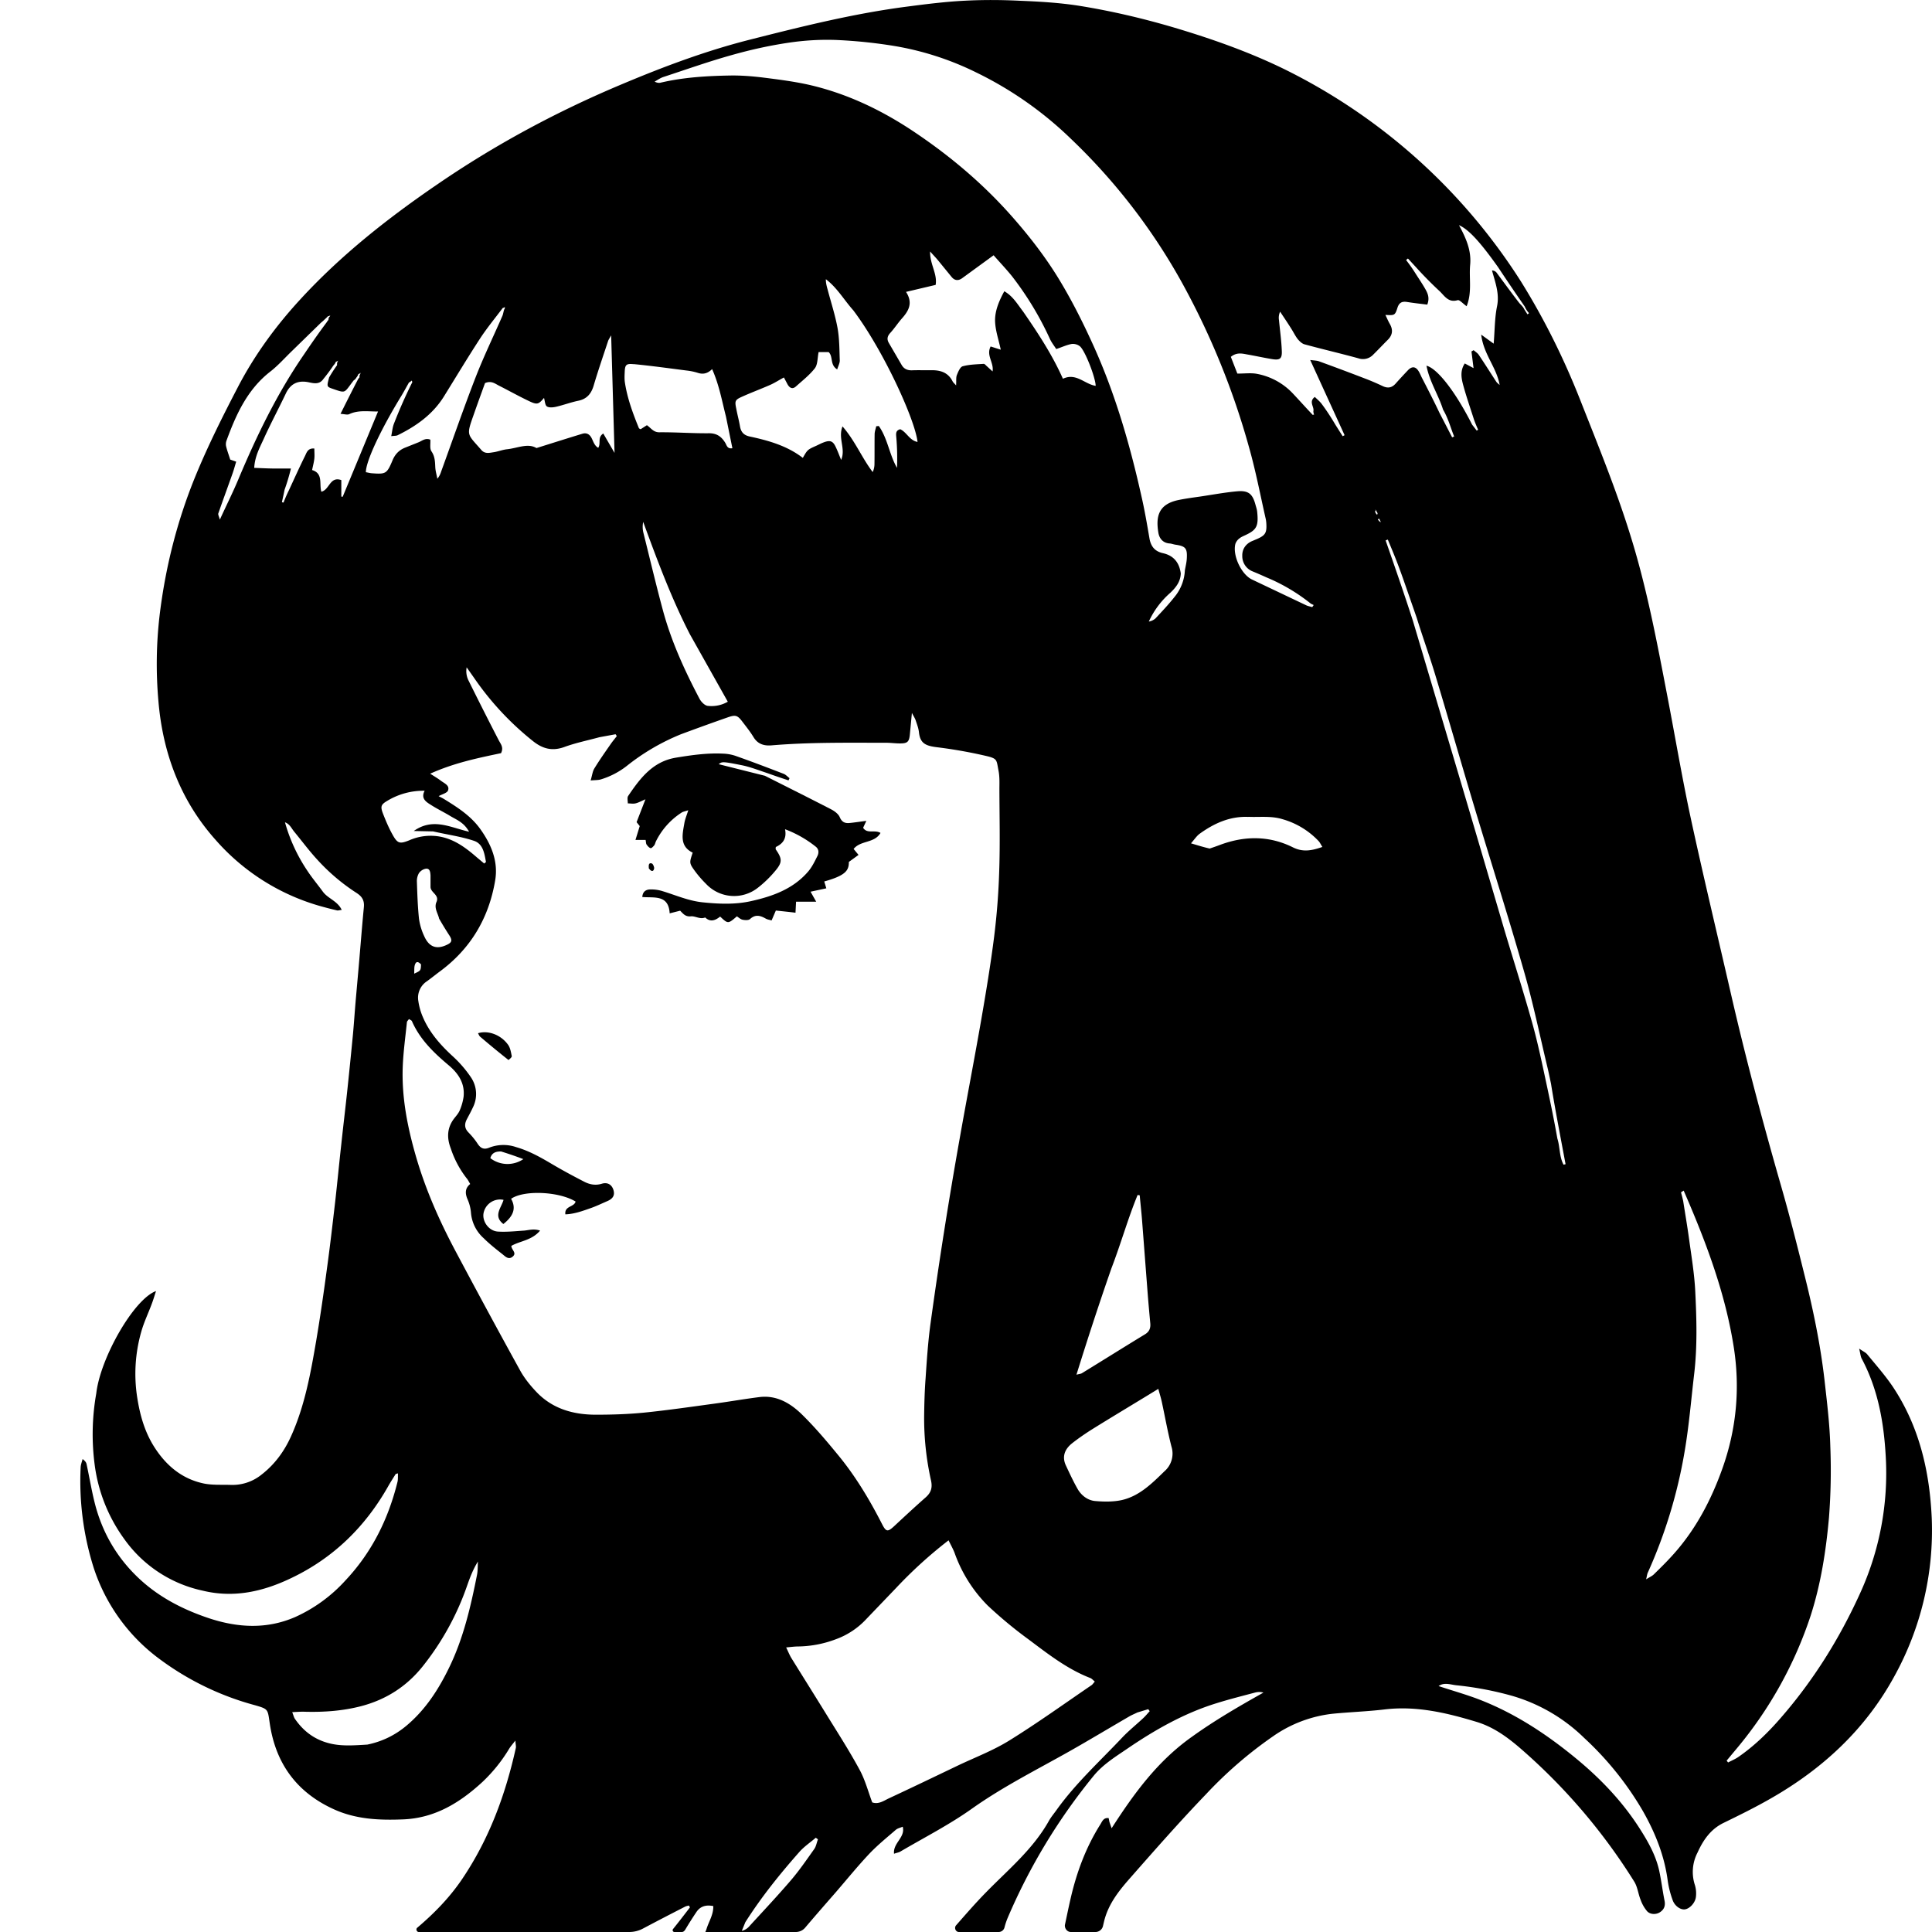 <svg fill="currentColor" fill-rule="evenodd" height="1em" style="flex:none;line-height:1" viewBox="0 0 24 24" width="1em" xmlns="http://www.w3.org/2000/svg"><title>NousResearch</title><path d="M5.938 12.835c.127-.039.285.02.373.143.028.038.036.092.046.14.003.014-.02.033-.04.05-.124-.098-.24-.194-.354-.291-.011-.01-.016-.027-.025-.042zM8.396 9.412c.195-.032.39-.06.588-.05a.54.54 0 01.148.026c.202.071.402.147.601.224.028.01.05.036.075.055l-.013.027a9.203 9.203 0 01-.26-.089c-.115-.038-.213-.077-.315-.098-.25-.05-.25-.046-.292-.014l.574.144c.275.139.55.276.823.417.042.022.09.057.107.098.026.06.063.076.117.072.066-.006.132-.017.213-.027l-.04.086c.051.08.142.02.216.064-.074.13-.247.09-.334.199l.061.074-.12.087c0 .106-.038.168-.306.243l.026.085-.196.042.07.124h-.25l-.007.137c-.081-.01-.161-.018-.244-.027l-.053.123c-.027-.008-.052-.011-.073-.023-.067-.038-.128-.056-.195.006-.019.017-.063.014-.093.008-.026-.006-.05-.029-.07-.042-.11.095-.11.095-.208.003-.057.046-.12.074-.186.011-.063.027-.123-.02-.178-.014-.07.007-.097-.035-.133-.07l-.13.033c-.013-.236-.194-.19-.34-.203.005-.072.05-.092.095-.094a.474.474 0 01.159.022c.164.05.32.12.496.138.203.021.405.029.601-.015.265-.059.52-.149.707-.365.049-.056.083-.127.117-.195.019-.038.02-.084-.02-.116a1.397 1.397 0 00-.382-.217c.024.12-.031.182-.115.221 0 .014-.004.025 0 .03.08.115.084.16-.007.267a1.39 1.39 0 01-.218.211.477.477 0 01-.641-.05 1.36 1.36 0 01-.133-.152c-.078-.107-.076-.108-.033-.236-.165-.08-.128-.226-.104-.364.008-.05.028-.096.049-.163-.04.014-.067.017-.087.032a.897.897 0 00-.316.357c-.007.016-.01.034-.02.047-.012.015-.034.038-.045.035-.02-.006-.037-.027-.05-.045-.008-.012-.007-.032-.012-.057h-.126l.053-.172a14.82 14.82 0 00-.039-.049l.11-.284c-.06.026-.091.044-.124.051-.03.007-.064 0-.095 0 0-.031-.01-.07.004-.092.149-.22.305-.428.593-.476z"></path><path d="M8.06 10.788c-.003-.038-.004-.075.037-.062.016.006.034.048.028.067-.01.04-.038.032-.064-.005z"></path><path clip-rule="evenodd" d="M11.981.009c.226-.012.453-.011.679 0 .247.01.495.024.74.062.401.064.798.157 1.19.273.463.138.92.299 1.356.511a7.31 7.31 0 012.948 2.642c.292.469.536.963.739 1.479.219.556.446 1.11.623 1.683.204.654.329 1.326.458 1.997.097.504.182 1.01.29 1.511.156.722.329 1.44.494 2.16.186.812.4 1.615.63 2.415.102.355.193.713.282 1.072.11.436.202.876.254 1.323.031.278.066.557.073.837a7.56 7.56 0 01-.017.88c-.037.413-.1.818-.226 1.212a5.017 5.017 0 01-.915 1.649l-.13.156.018.023c.043-.023.088-.041.127-.068.2-.138.373-.307.531-.49.4-.46.721-.973.975-1.529a3.59 3.59 0 00.325-1.72c-.024-.424-.097-.834-.3-1.213-.013-.027-.015-.06-.03-.121.05.035.082.048.101.072.107.13.22.258.315.398.33.494.46 1.052.486 1.64a3.75 3.75 0 01-.47 1.97c-.36.655-.887 1.14-1.526 1.506-.193.111-.394.21-.595.308-.157.078-.248.211-.318.365a.522.522 0 00-.033.406.359.359 0 01.013.139c-.005.077-.077.155-.14.162-.054.006-.125-.043-.15-.116a1.206 1.206 0 01-.06-.233c-.04-.314-.155-.6-.308-.87a3.906 3.906 0 00-.73-.91 2.129 2.129 0 00-.897-.524 4.093 4.093 0 00-.692-.131c-.075-.008-.15-.04-.22.01.18.06.363.11.538.18.434.173.82.43 1.18.728.308.255.58.543.794.884.098.155.186.315.227.496.027.123.042.25.067.375.013.062-.002.109-.053.144-.047.033-.122.034-.163-.01a.455.455 0 01-.08-.14c-.03-.073-.038-.159-.078-.225a7.314 7.314 0 00-1.423-1.664c-.16-.137-.329-.26-.537-.323-.376-.114-.753-.203-1.15-.154-.213.025-.427.032-.64.053a1.6 1.6 0 00-.736.278 5.14 5.14 0 00-.834.72c-.329.342-.642.699-.955 1.055-.136.155-.264.319-.314.531a5.227 5.227 0 00-.012.051.096.096 0 01-.09.076h-.31c-.046 0-.082-.048-.072-.094.023-.108.045-.216.07-.324.075-.325.19-.635.368-.917.024-.039.04-.088.104-.08l.01.049.027.077c.28-.435.571-.834.996-1.135.283-.204.584-.378.89-.55a.196.196 0 00-.098-.002c-.162.043-.325.084-.485.134-.402.124-.764.33-1.11.566-.147.1-.298.193-.414.333a7.314 7.314 0 00-1.07 1.767.845.845 0 00-.04.12.075.075 0 01-.072.056h-.494c-.04 0-.062-.051-.036-.082.123-.14.246-.282.377-.415.275-.281.58-.532.777-.884.027-.048.063-.09.095-.135.238-.333.54-.607.818-.902.082-.086.175-.16.26-.24.029-.027.053-.057.079-.085l-.018-.025-.135.041c-.034.017-.07.031-.102.05-.248.144-.494.292-.743.433-.408.23-.825.439-1.209.711-.281.2-.591.358-.889.533-.02.012-.044.015-.08.028-.015-.135.143-.201.108-.336-.033.014-.064.02-.085.038-.111.096-.227.19-.328.296-.148.157-.284.325-.425.488-.125.143-.25.286-.373.431A.153.153 0 019.89 24H8.762a.316.316 0 00.016-.042c.028-.09.085-.172.083-.28-.091-.018-.162.001-.212.077a4.45 4.45 0 00-.136.215c-.01.016-.024.03-.042.03h-.093c-.019 0-.029-.022-.017-.037.071-.088.14-.178.209-.268.001-.002-.006-.012-.012-.024-.014.004-.03.006-.045.013-.176.09-.352.181-.527.274a.363.363 0 01-.168.042H5.202c-.026 0-.039-.036-.019-.053.21-.178.402-.374.558-.605.335-.496.538-1.047.667-1.629.004-.02-.003-.043-.006-.091-.037.048-.059.072-.076.1a1.943 1.943 0 01-.334.415c-.28.258-.59.448-.983.464-.297.012-.588 0-.865-.127-.46-.21-.722-.57-.794-1.072-.025-.17-.017-.171-.182-.219A3.513 3.513 0 011.97 20.6a2.286 2.286 0 01-.808-1.13 3.569 3.569 0 01-.16-1.245c.002-.034.016-.067.024-.1.032.023.046.043.05.066.033.153.059.308.096.46.086.355.257.664.516.92.258.256.571.419.91.532.358.118.717.138 1.07-.016a1.89 1.89 0 00.621-.452c.328-.348.533-.76.648-1.223.009-.034.005-.071.007-.11-.015.006-.026.006-.03.011-.031.05-.064.1-.093.152-.284.502-.679.887-1.196 1.135-.351.17-.718.255-1.11.159a1.607 1.607 0 01-.971-.64 2.006 2.006 0 01-.368-.924 2.903 2.903 0 01.02-.886c.05-.439.466-1.17.742-1.271-.02.063-.035.112-.053.16-.043.116-.097.227-.13.345a1.901 1.901 0 00-.05.82c.033.212.09.416.204.6.147.236.346.407.62.465.11.023.225.014.338.018a.576.576 0 00.386-.131c.164-.128.282-.292.366-.481.168-.375.24-.777.309-1.179.05-.296.093-.594.133-.893.039-.281.071-.563.104-.845.026-.232.048-.464.074-.696.024-.228.052-.455.076-.683.024-.227.047-.455.069-.683.013-.14.022-.28.034-.42l.037-.417c.022-.25.041-.5.065-.748.008-.082-.02-.132-.09-.177a2.46 2.46 0 01-.492-.418c-.1-.109-.188-.228-.282-.342-.035-.042-.056-.097-.116-.118a2.084 2.084 0 00.275.597c.06.092.131.176.196.265.063.086.182.115.234.226-.028.003-.046.01-.06.006a4.74 4.74 0 01-.22-.057 2.71 2.71 0 01-1.287-.819c-.435-.487-.656-1.076-.71-1.723a5.206 5.206 0 01.014-1.06c.072-.602.22-1.186.45-1.745.155-.376.338-.741.526-1.102.205-.393.466-.75.765-1.076.512-.559 1.104-1.024 1.726-1.448.717-.49 1.478-.898 2.277-1.233C8.244.828 8.767.632 9.31.494c.655-.166 1.31-.33 1.982-.415.229-.03.458-.058.688-.07zm-1.847 22.82c-.07.06-.147.111-.207.18-.238.27-.464.549-.668.869l-.044.108a.177.177 0 00.093-.057c.174-.19.351-.378.519-.574.104-.122.195-.255.288-.386.024-.034.03-.08.046-.12l-.027-.02zm1.65-3.695a5.51 5.51 0 00-.653.593l-.37.386a.963.963 0 01-.377.25 1.372 1.372 0 01-.467.09c-.044 0-.087.006-.151.012.028.058.043.097.064.131.15.242.301.482.45.724.136.22.276.438.399.666.068.125.105.267.156.404.077.027.14-.018.202-.048.29-.135.579-.274.867-.412.213-.101.437-.186.636-.31.347-.215.68-.455 1.018-.685.015-.01.026-.028.042-.046-.023-.019-.038-.037-.056-.044-.287-.111-.527-.3-.77-.482a5.319 5.319 0 01-.506-.42 1.757 1.757 0 01-.41-.653c-.019-.049-.045-.095-.075-.156zm-5.847.264c-.06.096-.097.194-.132.293a3.38 3.38 0 01-.555 1.01c-.2.25-.455.412-.762.493-.23.06-.464.076-.7.07-.048-.002-.097.002-.158.005.016.04.021.066.035.085.1.145.23.246.4.295.157.046.316.034.498.023.181-.037.343-.115.485-.234.238-.199.402-.454.536-.732.175-.363.264-.751.342-1.144.01-.053.008-.11.011-.164zm14.945-4.586c.008.029.016.057.027.107.024.155.051.31.072.464.03.219.067.437.078.657.017.344.027.689-.014 1.033-.037.315-.063.633-.116.946a6.153 6.153 0 01-.46 1.518c-.008.018-.01.039-.02.082.047-.03.077-.042.098-.064.085-.083.17-.167.248-.255.271-.305.458-.66.596-1.043.18-.498.228-1.011.145-1.531-.103-.65-.33-1.263-.597-1.881a9.055 9.055 0 00-.024-.055l-.033.022zM5.797 8.29a.26.26 0 00.018.153c.124.251.25.501.379.75.025.049.066.09.03.163-.284.06-.578.119-.88.255.059.038.097.06.132.087.042.032.112.058.09.12-.01.033-.075.048-.117.072.017.01.043.021.067.036.166.102.33.207.447.368.138.192.229.404.188.644-.079.469-.306.85-.69 1.132-.054.04-.106.083-.161.122a.243.243 0 00-.103.245.77.77 0 00.055.195c.083.196.22.35.375.492.083.076.159.164.222.257a.37.37 0 01.025.377c-.023.05-.05.099-.076.148-.03.06-.028.111.022.162.041.042.08.089.112.138.038.058.078.079.147.05a.486.486 0 01.333-.006c.16.046.302.126.444.21.13.077.264.149.4.219.067.035.14.05.219.026.071-.022.124.01.145.076.02.064-.003.108-.074.139-.07.03-.137.063-.209.088-.1.035-.201.073-.314.077-.013-.107.11-.088.127-.159-.206-.126-.643-.145-.801-.034.063.112.035.21-.096.313-.13-.1-.025-.202.002-.3a.209.209 0 00-.249.17c-.015.101.067.216.178.224.108.007.218-.005.326-.012.06-.005.12-.027.199 0-.103.123-.248.127-.357.19.002.05.07.086.019.131-.053.048-.095-.001-.132-.03-.08-.063-.16-.126-.231-.197a.474.474 0 01-.157-.311.52.52 0 00-.043-.172c-.032-.074-.032-.137.033-.19-.018-.03-.028-.053-.045-.072a1.222 1.222 0 01-.196-.369c-.053-.137-.046-.264.048-.381.024-.03.05-.06.064-.095a.664.664 0 00.047-.168c.017-.165-.064-.287-.182-.387-.186-.156-.36-.322-.46-.551-.005-.011-.024-.017-.037-.026-.011.017-.024.027-.025.038-.019.185-.045.37-.052.557-.014.377.058.743.162 1.104.118.41.289.798.488 1.173.267.502.537 1.002.812 1.5.055.098.13.189.208.27.198.202.452.272.724.273.202 0 .404-.006.605-.026.295-.03.59-.073.884-.113.183-.025.365-.057.548-.08.21-.026.38.073.522.21.16.156.305.327.447.5.22.265.397.56.554.867.05.098.07.1.147.03.13-.121.26-.242.394-.36.067-.059.088-.12.067-.213a3.535 3.535 0 01-.085-.796c.002-.157.006-.314.018-.471.015-.224.03-.45.06-.672a59.114 59.114 0 01.362-2.298c.087-.493.182-.984.268-1.477.06-.347.118-.694.162-1.043.034-.273.055-.55.063-.825.011-.332.003-.665.002-.998 0-.077.004-.155-.01-.23-.028-.142-.01-.155-.162-.19a5.826 5.826 0 00-.607-.107c-.146-.018-.207-.053-.221-.19-.006-.049-.025-.098-.041-.146-.009-.025-.024-.048-.046-.09l-.025.264c-.009.096-.029.116-.127.115-.055 0-.11-.008-.164-.008-.476 0-.952-.008-1.426.032-.095.008-.173-.015-.226-.103-.04-.066-.088-.126-.134-.186-.063-.084-.086-.093-.182-.06-.195.068-.388.138-.582.21a2.71 2.71 0 00-.675.394.986.986 0 01-.323.168c-.033.01-.07.008-.127.013.02-.066.024-.114.047-.15.064-.105.135-.205.205-.306.023-.033.049-.063.073-.095l-.015-.023-.201.037c-.146.04-.296.07-.437.122-.148.053-.266.023-.386-.072a3.623 3.623 0 01-.733-.786l-.093-.132zm8.592 8.963l-.147.09c-.22.134-.44.266-.659.402-.093.058-.184.12-.27.188-.085.07-.124.161-.072.272.047.1.093.2.147.294.047.08.124.138.213.147.11.01.228.012.336-.012.217-.05.372-.205.528-.357a.291.291 0 00.087-.308c-.046-.18-.079-.365-.118-.547-.011-.052-.027-.103-.045-.169zm-.257-2.409c-.12.291-.205.597-.325.91-.151.433-.294.87-.435 1.323.036-.01.054-.01.067-.018.261-.16.522-.324.785-.484.054-.033.071-.078.065-.138-.012-.13-.024-.262-.034-.393l-.068-.886c-.008-.103-.02-.206-.029-.31-.009 0-.017-.002-.026-.004zm3.081-8.13l.099.285c.08.231.159.463.24.714l.58 1.952c.187.63.372 1.262.558 1.893.114.382.235.762.343 1.146.072.257.126.519.186.799.044.206.087.413.127.64.034.106.023.226.077.325l.025-.006-.068-.362c-.038-.206-.077-.412-.113-.638-.015-.07-.029-.141-.046-.211-.095-.396-.177-.796-.29-1.187-.196-.685-.413-1.364-.618-2.046-.165-.549-.322-1.1-.488-1.648-.069-.227-.15-.45-.226-.695l-.117-.336c-.037-.107-.075-.216-.115-.322-.04-.106-.084-.21-.127-.314a7.558 7.558 0 01-.027.01zM6.225 14.304c-.063-.001-.115.014-.134.083a.35.35 0 00.41.012 4.533 4.533 0 00-.276-.095zM5.23 11.98c-.026-.027-.057-.048-.075.002-.012.032-.007.07-.01.113.082-.037.082-.037.085-.115zm.062-1.189a.135.135 0 00-.088.056.197.197 0 00-.025.11c.005.152.01.306.026.457a.751.751 0 00.066.218c.061.136.157.167.288.101.055-.027.06-.054.025-.11a4.52 4.52 0 01-.129-.211c-.015-.068-.066-.131-.033-.207.04-.09-.076-.116-.074-.19V10.874c-.003-.038-.006-.087-.056-.083zm-.017-.968a.867.867 0 00-.467.127c-.076.045-.084.07-.05.158.034.087.07.173.115.254.064.117.09.125.21.077a.657.657 0 01.336-.053c.202.022.357.136.504.264l.092.077c.007-.006.014-.013.022-.018-.019-.105-.035-.226-.149-.264-.157-.053-.324-.075-.508-.117l-.24-.005c.24-.169.452-.044.687.009-.063-.115-.153-.147-.23-.193-.082-.05-.17-.092-.25-.144-.06-.037-.12-.08-.072-.172zm10.233.325c-.23-.01-.427.08-.608.211-.034.026-.06.065-.105.117.087.026.15.046.232.065.044-.015.088-.03.13-.046.306-.114.61-.115.904.031.126.063.237.04.366-.005-.02-.031-.03-.054-.045-.071a.986.986 0 00-.448-.273c-.14-.044-.284-.024-.426-.03zM7.99 6.483a.308.308 0 00.002.133c.08.321.156.643.242.962.104.387.27.75.456 1.103.02.037.061.08.098.087a.404.404 0 00.253-.051l-.472-.84c-.23-.448-.405-.92-.579-1.394zM10.397.497c-.2-.008-.405.004-.603.034-.236.035-.47.087-.7.152-.287.08-.569.18-.852.273-.04.013-.074.038-.11.058.028.014.05.018.07.014.287-.068.58-.085.873-.09.134-.002.269.009.402.025.19.024.382.048.57.09.456.104.874.3 1.265.556.464.306.888.66 1.257 1.078.205.232.395.475.56.739.17.274.315.561.449.856.273.601.456 1.232.6 1.876.04.173.07.348.1.524.017.104.065.167.17.19.122.028.2.105.22.251-.003.102-.06.174-.129.24a1.065 1.065 0 00-.268.358.164.164 0 00.083-.039c.08-.086.162-.172.235-.265a.56.56 0 00.13-.333c.009-.05.022-.1.024-.15.007-.124-.017-.15-.143-.168-.025-.004-.049-.014-.073-.015-.082-.007-.125-.063-.137-.131-.033-.198-.004-.355.247-.408.086-.018.174-.03.26-.042.158-.023.315-.053.473-.067.14-.012.19.033.226.167.008.029.018.057.021.087.019.179-.008.225-.141.288-.027.013-.055.024-.078.042a.148.148 0 00-.051.067c-.039.144.073.382.206.445l.673.32c.023.011.05.015.075.023l.018-.026c-.015-.008-.032-.013-.044-.024a2.27 2.27 0 00-.544-.32 4.898 4.898 0 00-.173-.075.203.203 0 01-.126-.191c-.003-.085.045-.154.128-.187l.059-.025c.099-.044.118-.076.112-.187a.384.384 0 00-.008-.063c-.067-.294-.123-.59-.205-.88a9.478 9.478 0 00-.826-2.036 7.465 7.465 0 00-1.39-1.805 4.536 4.536 0 00-1.177-.824 3.656 3.656 0 00-1.016-.328 6.155 6.155 0 00-.712-.074zm6.719 5.955c.01.014.018.028.038.034l-.022-.044-.016.01zM4.103 3.917a.062.062 0 01-.03.012.455.455 0 01-.04.039c-.01.01-.02.02-.045.04l-.363.354c-.088.085-.17.178-.266.253-.284.22-.425.53-.544.855a.132.132 0 00-.007.071c.013.055.033.108.052.168l.074.026c-.017.056-.03.105-.047.152-.058.164-.118.327-.175.491-.005.015.008.036.019.077.08-.175.158-.33.225-.489.228-.544.484-1.074.819-1.561.09-.133.182-.266.283-.401.004-.006.007-.013.022-.03.001-.016.003-.032.015-.04l.008-.017zm12.976 2.408a.023.023 0 01.009.019.073.073 0 00-.006.01.188.188 0 00.007.02l.018.022c.002-.007.007-.016.005-.021-.003-.01-.012-.018-.02-.038a1.331 1.331 0 01-.013-.012zM4.199 4.48c-.003.004-.008.008-.027.014-.005.013-.011.025-.031.047a2.085 2.085 0 01-.124.167c-.048.07-.116.055-.181.041-.134-.028-.228.016-.287.143-.089.187-.187.37-.273.56-.049.108-.11.216-.118.36.081.003.154.007.228.008h.228a2.563 2.563 0 01-.079.264c-.01.052-.022.103-.033.155l.02.004c.018-.046.037-.092.067-.153.066-.142.13-.285.2-.426.02-.04.034-.1.116-.092 0 .043.004.084 0 .124-.005.045-.017.09-.028.143.141.043.086.174.115.269.102-.022.104-.195.248-.144v.205l.017.002.439-1.059c-.13 0-.246-.02-.358.033-.024.011-.058-.001-.108-.004.075-.15.139-.278.211-.417a.128.128 0 01.025-.036c0-.015-.001-.03.008-.038l.006-.02c-.005.006-.01.011-.028.017-.004.012-.009.024-.026.045a.085.085 0 01-.032.033c-.123.157-.09.164-.258.106-.079-.027-.078-.028-.047-.144.028-.046.056-.093.098-.15 0-.016-.001-.032.007-.042L4.2 4.48zm2.073-.67c-.003.006-.007.011-.027.016-.094.125-.194.246-.28.377-.155.238-.301.481-.451.723-.14.224-.345.368-.575.481-.017.008-.04.006-.079.011.012-.059.016-.109.033-.153a6.076 6.076 0 01.229-.518l-.007-.02a.138.138 0 01-.035.025c-.028.05-.055.1-.093.164-.26.424-.443.817-.442.95.024.004.048.011.073.013.177.013.188.007.26-.165.03-.07.077-.12.147-.15l.175-.07c.044-.018.085-.057.146-.032.003.05-.01.11.014.145.042.062.044.125.047.193.002.049.017.098.026.147.029-.034.039-.065.05-.097.142-.39.277-.782.428-1.17.1-.256.22-.504.33-.756.013-.03.013-.067.03-.092V3.81zm3.987-.34c0 .045.01.084.021.123.042.16.094.318.124.48.024.133.023.27.028.406 0 .033-.019.067-.032.11-.094-.058-.047-.158-.106-.215h-.125c-.015.072-.01.152-.046.2-.066.085-.155.154-.236.227-.043.038-.078.018-.103-.025l-.046-.087c-.065.035-.117.069-.172.093-.116.051-.235.095-.35.147-.085.038-.09.053-.07.147.014.075.034.148.047.223.013.072.05.109.123.124.233.05.462.115.657.265.058-.102.058-.102.168-.151.03-.014.06-.03.092-.042.08-.03.115-.017.15.06.023.048.041.098.066.158.06-.14-.042-.267.017-.416.157.18.24.39.375.567a.235.235 0 00.022-.098c.002-.124 0-.247.002-.371 0-.034.013-.067.02-.1l.032-.003c.11.155.13.354.226.52a3.036 3.036 0 00-.01-.392c-.004-.045 0-.074.05-.088.08.036.116.14.215.158-.03-.275-.423-1.137-.798-1.635-.114-.127-.2-.28-.34-.386zm-2.667.696c-.019.034-.03.05-.037.067-.061.185-.125.37-.18.556-.031.105-.087.169-.195.19-.09.019-.178.052-.268.073-.038.009-.089.015-.118-.003-.024-.016-.025-.069-.036-.106-.064.076-.082.087-.17.047-.133-.062-.262-.135-.393-.201-.048-.025-.093-.063-.17-.03-.043.12-.091.25-.137.382-.099.28-.087.242.095.453.046.048.102.03.154.023.054-.009.106-.03.16-.036.13-.013.26-.08.367-.015.204-.064.387-.122.571-.178.05-.015.089.005.114.054.022.042.034.093.082.121.038-.056-.013-.128.063-.178l.14.241-.042-1.46zm.278.358c-.096-.01-.107.01-.11.108-.002.038-.003.078.002.115.03.2.099.386.174.57.002.006.012.01.022.015l.078-.05c.052.036.081.088.153.088.205-.002.41.014.616.012.099-.001.158.042.205.12.018.03.024.077.088.066l-.08-.394c-.05-.195-.085-.395-.172-.589-.057.057-.114.068-.18.046a.72.72 0 00-.135-.028c-.22-.028-.44-.059-.66-.08zm10.254-1.727c.089.163.155.316.139.491-.016.168.026.342-.044.516-.047-.033-.088-.082-.112-.075-.117.035-.164-.057-.227-.115a4.772 4.772 0 01-.286-.29l-.104-.113a4.856 4.856 0 01-.023.019c.035.046.07.093.11.156.04.064.084.127.122.193.034.058.065.118.031.205-.082-.01-.164-.019-.246-.032-.06-.01-.101 0-.124.07-.031.098-.037.096-.15.09.02.042.036.08.057.116.041.074.03.138-.03.196-.06.06-.118.122-.178.181a.175.175 0 01-.185.046c-.222-.061-.447-.113-.67-.174-.032-.009-.063-.04-.086-.068-.03-.04-.052-.087-.08-.13-.044-.07-.09-.138-.136-.207a.18.18 0 00-.014.105c.012.127.03.253.035.38.005.1-.024.12-.121.104-.104-.017-.206-.04-.31-.058-.064-.012-.131-.028-.202.03l.081.208c.09 0 .166-.01.237.002a.819.819 0 01.458.251c.078.083.154.168.241.26l.018-.005c-.004-.006-.008-.013-.01-.04.014-.056-.062-.118.018-.178.031.03.064.057.088.09.058.078.111.159.169.257l.089.141.024-.013a2093.819 2093.819 0 01-.427-.934c.055.007.083.007.108.016.193.07.385.142.577.216.074.028.147.06.219.094.062.028.112.018.157-.033.05-.056.102-.112.154-.167.05-.051.095-.046.132.014.016.025.026.053.04.08.071.138.143.277.217.433l.159.308.025-.011c-.044-.106-.07-.218-.138-.334-.057-.182-.168-.346-.206-.545.136.034.362.326.567.732l.057.074.018-.011a1.563 1.563 0 01-.052-.127c-.046-.145-.097-.29-.136-.436-.022-.083-.036-.173.022-.26l.109.058-.026-.207.027-.016c.022.02.05.036.065.06.073.108.143.22.215.33.01.016.029.029.043.043-.036-.217-.2-.38-.229-.626l.155.112c.014-.166.012-.319.042-.465.032-.158-.023-.297-.063-.445.024.004.036.006.055.025.092.124.183.249.277.371.02.027.05.047.069.087l.04.063.019-.015a.293.293 0 01-.053-.082 27.922 27.922 0 01-.332-.49c-.221-.311-.363-.467-.485-.521zm-6.57.327c-.003.161.092.275.069.415l-.368.087c.09.139.032.237-.052.331-.05.057-.092.122-.143.178-.037.04-.046.078-.018.126l.16.275c.029.048.072.066.128.064.076-.003.152 0 .228-.001.116-.003.216.022.275.137.006.014.02.024.044.052.004-.059-.003-.098.01-.13.016-.04.04-.099.072-.108.084-.023.173-.024.26-.03.013-.001.027.018.04.029l.071.065c.019-.11-.082-.198-.024-.31l.126.04c-.026-.123-.07-.245-.071-.366 0-.123.051-.243.115-.36.107.062.16.156.234.253.183.265.36.533.494.834.165-.078.27.068.407.088-.003-.106-.133-.441-.197-.492a.142.142 0 00-.102-.028c-.06.011-.119.039-.191.063-.025-.039-.056-.078-.077-.122a3.936 3.936 0 00-.473-.783c-.076-.094-.16-.182-.228-.26l-.391.285c-.049.035-.094.03-.132-.017l-.169-.207c-.025-.03-.053-.059-.097-.108z"></path></svg>
